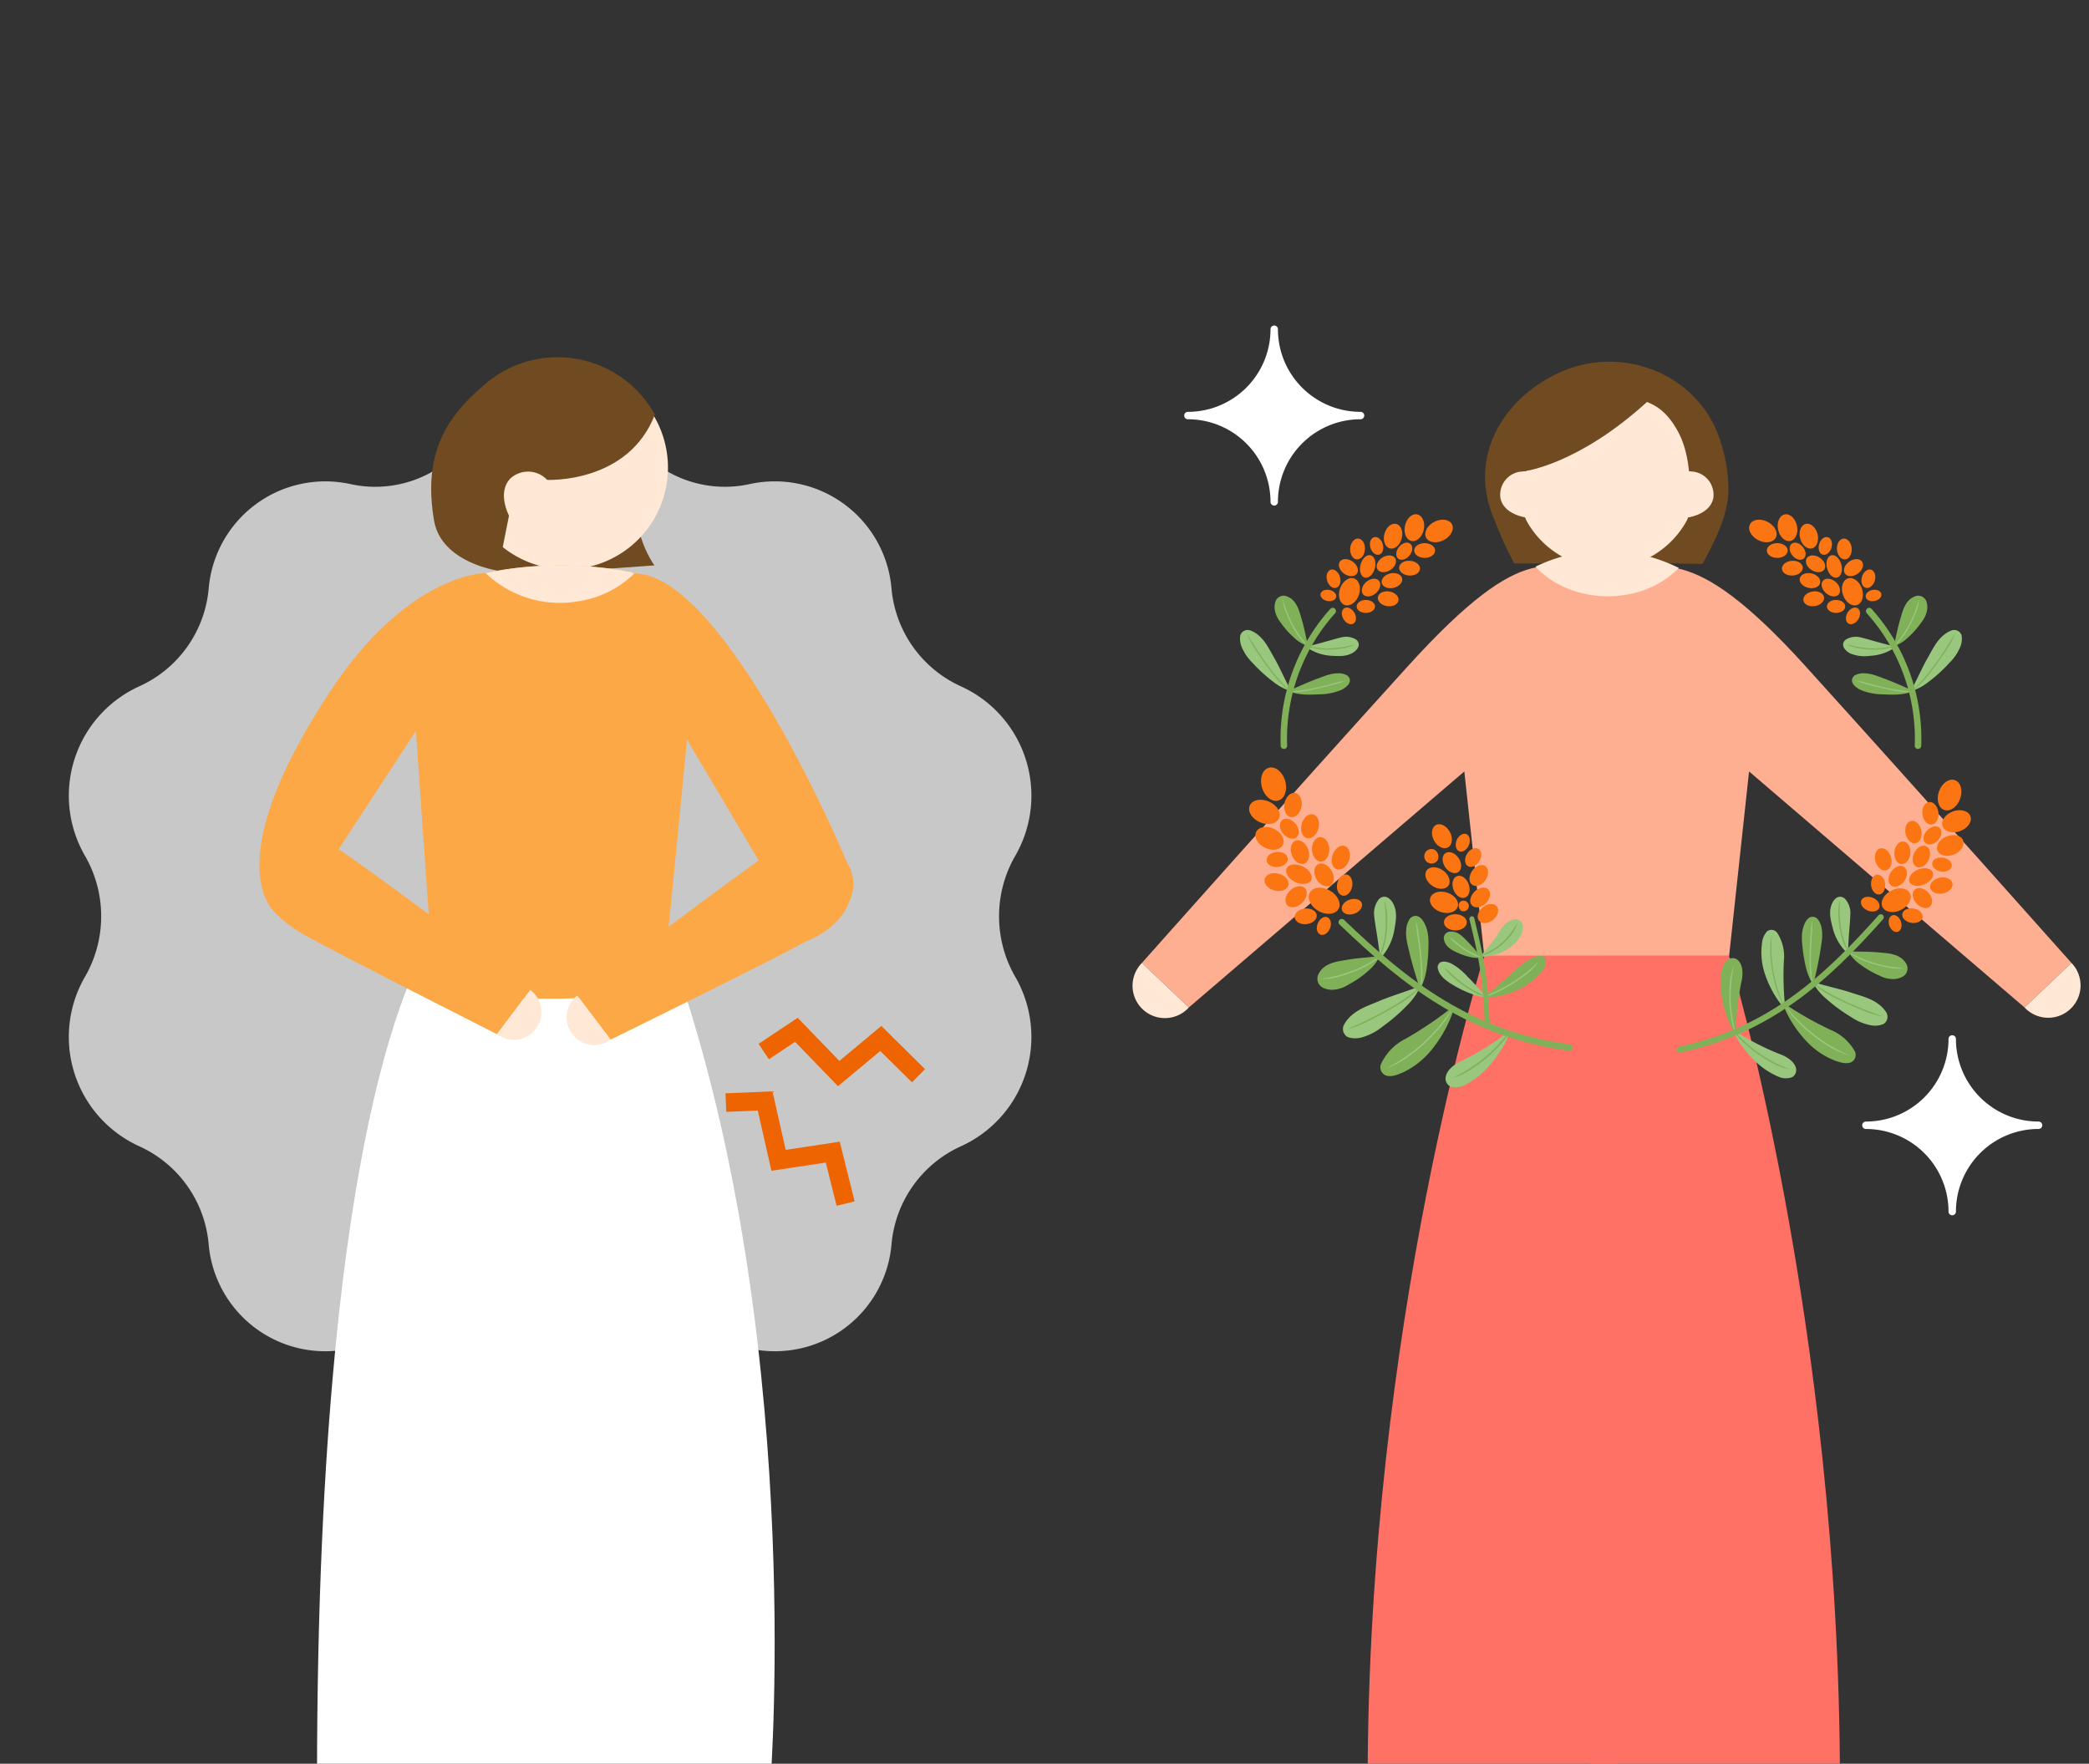 <svg xmlns="http://www.w3.org/2000/svg" xmlns:xlink="http://www.w3.org/1999/xlink" width="533" height="450" viewBox="0 0 533 450">
  <rect x="0" y="0" width="533" height="450" fill="#333333" stroke="none"/>
  <defs>
    <clipPath id="clip-path">
      <rect id="長方形_44868" data-name="長方形 44868" width="533" height="450" transform="translate(91 2997)" fill="#fff" stroke="#707070" stroke-width="1"/>
    </clipPath>
  </defs>
  <g id="explain02" transform="translate(-91 -2997)" clip-path="url(#clip-path)">
    <g id="グループ_228922" data-name="グループ 228922">
      <g id="グループ_67160" data-name="グループ 67160" transform="translate(500.924 3266.502)">
        <g id="グループ_67160-2" data-name="グループ 67160" transform="translate(-120.923 -185.503)">
          <rect id="長方形_19403" data-name="長方形 19403" width="44.74" height="18.447" transform="translate(98.248 41.317)" fill="#704a20"/>
          <path id="パス_162432" data-name="パス 162432" d="M89.707,160.828" transform="translate(0 -0.947)" fill="#eda994"/>
          <g id="グループ_65411" data-name="グループ 65411" transform="translate(0 -0.947)">
            <g id="グループ_65410" data-name="グループ 65410">
              <path id="パス_162433" data-name="パス 162433" d="M171.761,87.014c-30.206-33.371-37.212-24.6-50.816-24.381-14.488.029-19.723-9.932-50.817,24.381C39.9,120.368,2.356,162.628,2.356,162.628l11.976,11.358,70.287-60.212,5.087,47.05h62.472l5.086-47.05,70.288,60.216,11.975-11.359s-37.563-42.242-67.772-75.613" fill="#ffaf91"/>
              <path id="パス_162434" data-name="パス 162434" d="M58.13,22.972h0A22.025,22.025,0,0,1,36.11.947,22.023,22.023,0,0,1,14.091,22.972h0A22.02,22.02,0,0,1,36.11,44.991h0A22.025,22.025,0,0,1,58.138,22.969h0" fill="#fff" stroke="#fff" stroke-linecap="round" stroke-linejoin="round" stroke-width="1.893"/>
              <path id="パス_162435" data-name="パス 162435" d="M231.123,204.047h0A22.026,22.026,0,0,1,209.1,182.023a22.022,22.022,0,0,1-22.02,22.025h0a22.022,22.022,0,0,1,22.023,22.02h0a22.024,22.024,0,0,1,22.025-22.025" fill="#fff" stroke="#fff" stroke-linecap="round" stroke-linejoin="round" stroke-width="1.893"/>
              <path id="パス_162436" data-name="パス 162436" d="M143.977,35.1A23.322,23.322,0,1,1,117.435,15.51,23.322,23.322,0,0,1,143.977,35.1h0" fill="#ffe8d5"/>
              <path id="パス_162437" data-name="パス 162437" d="M120.823,14.957c-10.707,0-25.656,6.815-20.739,22.189,0,0,13.61-1.645,31.248-17.74" fill="#704a20"/>
              <path id="パス_162438" data-name="パス 162438" d="M113.66,58.027a40.44,40.44,0,0,0-10.885,3.5C108.181,67.38,117.1,70.157,125.8,68.7a24.3,24.3,0,0,0,13.563-6.838,42.016,42.016,0,0,0-25.7-3.832" fill="#ffe8d5"/>
              <path id="パス_162439" data-name="パス 162439" d="M102.765,25.946S109.114,19.9,120.5,18.59s15.669,3.159,18.528,8.284c2.84,5.089,3.7,12.494,2.689,21.365-.591,5.287,1.188,8.363-2.191,12.472l5.877.117c3.187-5.99,6.735-12.695,6.6-19.478a41.374,41.374,0,0,0-3.094-14.68c-6.542-15-24.533-21.433-39.523-14.89C95.12,18.017,84.953,33.177,92.437,49.9a87.13,87.13,0,0,0,4.93,10.808l7.142-.217-4.457-11.625.607-16.031Z" fill="#704a20"/>
              <path id="パス_162440" data-name="パス 162440" d="M100.652,49.026s-5.83-.594-6.81-4.91a5.94,5.94,0,0,1,4.912-6.809l6.614-.653.4,12.929" fill="#ffe8d5"/>
              <path id="パス_162441" data-name="パス 162441" d="M136.2,49.583l.4-12.929,6.614.654a5.942,5.942,0,0,1,4.913,6.808c-.981,4.317-6.81,4.911-6.81,4.911" fill="#ffe8d5"/>
              <path id="パス_162442" data-name="パス 162442" d="M123.768,371.952H59.947c0-117.566,29.764-211.124,29.764-211.124h30.7" fill="#ff7165"/>
              <path id="パス_162443" data-name="パス 162443" d="M116.631,371.952h63.818c0-117.566-28.294-211.127-28.294-211.127H119.99" fill="#ff7165"/>
              <path id="パス_162444" data-name="パス 162444" d="M62.937,160.892a.045.045,0,0,1,.028,0,.053.053,0,0,1,.031.068h0a11.1,11.1,0,0,1-2.778,3.6,25.878,25.878,0,0,1-5.288,3.672,8.1,8.1,0,0,1-3.957,1.249,5.378,5.378,0,0,1-2.513-.568,2.6,2.6,0,0,1-1.008-3.528c1.457-2.759,4.521-3.092,7.252-3.551,2.769-.479,5.361-.6,8.235-.935" fill="#80b057"/>
              <path id="パス_162445" data-name="パス 162445" d="M73.351,168.5a.045.045,0,0,1,.039,0,.048.048,0,0,1,.032.061h0a15.52,15.52,0,0,1-3.35,4.837,44.939,44.939,0,0,1-6.431,5.545,14.449,14.449,0,0,1-4.9,2.6,6.17,6.17,0,0,1-3.831.026,2.345,2.345,0,0,1-.994-3.163h0a8.307,8.307,0,0,1,1.87-2.343c2.051-1.857,4.7-2.68,7.194-3.746,3.333-1.4,7.021-2.43,10.376-3.81" fill="#99c77d"/>
              <path id="パス_162446" data-name="パス 162446" d="M81.935,173.623a.05.05,0,0,1,.081.046,14.006,14.006,0,0,1-.932,3.083,32.565,32.565,0,0,1-4.822,8.055,21.325,21.325,0,0,1-7.46,5.842c-1.186.473-2.745,1.155-4.165.717a2.26,2.26,0,0,1-1.291-2.924,13.588,13.588,0,0,1,6.29-6.466,96.139,96.139,0,0,0,12.3-8.356" fill="#80b057"/>
              <path id="パス_162447" data-name="パス 162447" d="M96.076,180.038a.042.042,0,0,1,.031-.007.041.041,0,0,1,.035.046h0a14.189,14.189,0,0,1-2.22,4.842,26.935,26.935,0,0,1-3.135,4.164,20.7,20.7,0,0,1-6.139,4.757,4.981,4.981,0,0,1-3.629.3,2.264,2.264,0,0,1-1.12-2.59c.356-1.6,2.049-2.947,3.586-3.733a67.695,67.695,0,0,0,12.589-7.781" fill="#99c77d"/>
              <path id="パス_162448" data-name="パス 162448" d="M63.2,161.454a.034.034,0,0,1-.023.01.043.043,0,0,1-.048-.037c-.16-1.391-.323-2.631-.486-3.85-.284-2.082-.829-5.057-1.042-7.11a5.752,5.752,0,0,1,1.268-4.164c1.755-1.515,3.36.305,3.914,1.909.727,1.923.322,3.985-.016,5.943a14.153,14.153,0,0,1-3.564,7.3" fill="#99c77d"/>
              <path id="パス_162449" data-name="パス 162449" d="M73.265,169.33a.041.041,0,0,1-.057.008.039.039,0,0,1-.015-.023,22.935,22.935,0,0,0-.6-2.235c-.627-2.072-1.331-4.382-1.834-6.466-.483-2.169-1.206-4.31-.953-6.557a5.063,5.063,0,0,1,1.092-2.929c1.934-1.5,3.357.663,3.944,2.272.831,2.17.629,4.505.567,6.782-.236,3.075-.493,6.436-2.144,9.152" fill="#80b057"/>
              <path id="パス_162450" data-name="パス 162450" d="M48.086,166.647A34.254,34.254,0,0,0,59.634,163c.874-.449,1.771-1.052,2.645-1.506q.429-.271.872-.533c-.248.233-.5.465-.757.692a23.678,23.678,0,0,1-6.321,3.365,34.151,34.151,0,0,1-3.911,1.241,10.453,10.453,0,0,1-4.078.393" fill="#99c77d"/>
              <path id="パス_162451" data-name="パス 162451" d="M54.742,179.57c6.4-2.949,12.918-5.991,18.325-10.586l.508-.465c-2.255,2.944-5.679,4.674-8.815,6.524-3.234,1.7-6.453,3.616-10.018,4.527" fill="#80b057"/>
              <path id="パス_162452" data-name="パス 162452" d="M64.688,189.524a44.261,44.261,0,0,0,9.572-6.655,47.283,47.283,0,0,0,6.677-7.72q.413-.6.842-1.2-.333.657-.678,1.309c-2.9,5.2-10.7,12.479-16.414,14.272" fill="#99c77d"/>
              <path id="パス_162453" data-name="パス 162453" d="M81.569,191.986a40.876,40.876,0,0,0,8.068-5.061,38.121,38.121,0,0,0,5.042-5.065c.557-.568,1.063-1.189,1.617-1.773-.432.673-.864,1.353-1.325,2.011a38.672,38.672,0,0,1-5.093,5.111c-2.5,1.976-5.18,3.953-8.305,4.775" fill="#80b057"/>
              <path id="パス_162454" data-name="パス 162454" d="M64.22,146.61c1.275,3.292.878,10.42-.765,13.554q-.225.405-.461.8c.189-.585.378-1.158.514-1.755,1.4-4.05,1.168-8.4.712-12.6" fill="#80b057"/>
              <path id="パス_162455" data-name="パス 162455" d="M72.206,151.534c.19.725.362,1.456.537,2.186l.329,2.219c.208,1.482.4,2.966.546,4.457.211,2.961.719,6.062-.2,8.949l.054-.56a49.482,49.482,0,0,0-.219-8.353c-.248-2.979-.894-5.911-1.041-8.9" fill="#99c77d"/>
              <path id="パス_162456" data-name="パス 162456" d="M111.406,184.208c-24.976-3.281-41.553-16.1-58.051-31.976" fill="none" stroke="#80b057" stroke-linecap="round" stroke-miterlimit="10" stroke-width="1.655"/>
              <path id="パス_162457" data-name="パス 162457" d="M32.992,117.893c-.683-2.305.085-4.568,1.717-5.05s3.509.993,4.19,3.3-.085,4.568-1.717,5.05-3.509-.993-4.19-3.3" fill="#fc7513"/>
              <path id="パス_162458" data-name="パス 162458" d="M32.47,126.743c-2.065-.889-3.228-2.794-2.6-4.259s2.813-1.925,4.876-1.036,3.228,2.794,2.6,4.259-2.812,1.925-4.876,1.036" fill="#fc7513"/>
              <path id="パス_162459" data-name="パス 162459" d="M38.725,121.94c.316-1.7,1.547-2.9,2.745-2.672s1.922,1.78,1.61,3.479-1.546,2.9-2.745,2.673-1.922-1.78-1.61-3.481" fill="#fc7513"/>
              <path id="パス_162460" data-name="パス 162460" d="M38.422,129.7c-1.027-1.2-1.168-2.772-.316-3.5s2.377-.338,3.408.867,1.167,2.772.314,3.5-2.377.338-3.4-.867" fill="#fc7513"/>
              <path id="パス_162461" data-name="パス 162461" d="M33.766,133.259c-1.894-.9-2.9-2.715-2.265-4.051s2.686-1.687,4.574-.787,2.9,2.714,2.264,4.051-2.684,1.69-4.573.788" fill="#fc7513"/>
              <path id="パス_162462" data-name="パス 162462" d="M45.739,133.729c-.061-1.727.879-3.163,2.1-3.205s2.263,1.319,2.324,3.047-.877,3.162-2.1,3.205-2.262-1.32-2.325-3.047" fill="#fc7513"/>
              <path id="パス_162463" data-name="パス 162463" d="M43.116,127.2c.442-1.67,1.759-2.77,2.94-2.461s1.782,1.92,1.341,3.59-1.759,2.768-2.94,2.461-1.782-1.919-1.341-3.59" fill="#fc7513"/>
              <path id="パス_162464" data-name="パス 162464" d="M40.615,135.179c-.638-1.609-.237-3.273.9-3.726s2.576.483,3.218,2.088.237,3.274-.9,3.725-2.575-.481-3.218-2.087" fill="#fc7513"/>
              <path id="パス_162465" data-name="パス 162465" d="M36.15,144.147c-1.671-.442-2.771-1.758-2.461-2.94s1.919-1.781,3.589-1.34,2.771,1.758,2.461,2.94-1.918,1.783-3.589,1.34" fill="#fc7513"/>
              <path id="パス_162466" data-name="パス 162466" d="M41.462,141.99c-1.723-.822-2.692-2.381-2.165-3.486s2.349-1.332,4.07-.51,2.692,2.383,2.165,3.486-2.349,1.332-4.07.51" fill="#fc7513"/>
              <path id="パス_162467" data-name="パス 162467" d="M37.061,138.147c-1.494.147-2.79-.587-2.9-1.646s1.019-2.038,2.516-2.184,2.792.589,2.9,1.646-1.021,2.035-2.516,2.184" fill="#fc7513"/>
              <path id="パス_162468" data-name="パス 162468" d="M47.35,149.35c-2.014-1.17-2.977-3.274-2.148-4.7s3.131-1.633,5.145-.463,2.977,3.273,2.149,4.7-3.132,1.633-5.146.463" fill="#fc7513"/>
              <path id="パス_162469" data-name="パス 162469" d="M50.342,153.814c-.49,1.224-1.587,1.935-2.451,1.589s-1.172-1.618-.683-2.84,1.587-1.935,2.452-1.588,1.171,1.617.682,2.839" fill="#fc7513"/>
              <path id="パス_162470" data-name="パス 162470" d="M44.34,152.732c-1.554.154-2.9-.614-3.013-1.713s1.063-2.117,2.618-2.271,2.9.611,3.012,1.711-1.062,2.117-2.617,2.272" fill="#fc7513"/>
              <path id="パス_162471" data-name="パス 162471" d="M43.235,147.335c-1.242,1.2-2.935,1.463-3.786.584s-.533-2.565.709-3.766,2.934-1.462,3.786-.584.533,2.565-.709,3.766" fill="#fc7513"/>
              <path id="パス_162472" data-name="パス 162472" d="M55.173,136.5c-.572,1.629-1.976,2.619-3.128,2.211s-1.619-2.056-1.041-3.686,1.977-2.62,3.131-2.212,1.622,2.057,1.041,3.691" fill="#fc7513"/>
              <path id="パス_162473" data-name="パス 162473" d="M52.177,142.413c.276-1.492,1.356-2.542,2.412-2.347s1.687,1.564,1.411,3.055-1.358,2.544-2.415,2.347-1.687-1.564-1.41-3.057" fill="#fc7513"/>
              <path id="パス_162474" data-name="パス 162474" d="M46.923,141.317c-.883-1.485-.747-3.2.3-3.821s2.619.071,3.5,1.556.748,3.2-.3,3.821-2.62-.071-3.5-1.556" fill="#fc7513"/>
              <path id="パス_162475" data-name="パス 162475" d="M56.557,150.06c-1.393.494-2.8.1-3.151-.89s.5-2.184,1.893-2.675,2.8-.1,3.152.891-.5,2.184-1.893,2.675" fill="#fc7513"/>
              <path id="パス_162476" data-name="パス 162476" d="M88.849,161.041a.035.035,0,0,1-.022-.008.04.04,0,0,1-.01-.056h0c1.24-1.927,2.806-3.313,4.024-5.176.894-1.369,1.576-2.793,2.95-3.668,2.794-1.777,4.771.419,3.306,3.328a9.45,9.45,0,0,1-3.671,3.8,12.7,12.7,0,0,1-6.581,1.783" fill="#99c77d"/>
              <path id="パス_162477" data-name="パス 162477" d="M98.138,152.52c-.947,3.407-5.2,7.131-8.545,8.106q-.392.106-.783.2c.473-.272.958-.485,1.409-.769a15.922,15.922,0,0,0,6.134-4.9c.621-.867,1.211-1.735,1.786-2.64" fill="#80b057"/>
              <path id="パス_162478" data-name="パス 162478" d="M89.525,171.425c3.244-2.556,5.073-4.2,8.235-7.12,1.437-1.325,4.4-3.7,6.555-3.432,1.842.224,1.211,2.819-.2,4.331a19.3,19.3,0,0,1-14.593,6.221" fill="#80b057"/>
              <path id="パス_162479" data-name="パス 162479" d="M103.6,162.207a12.511,12.511,0,0,1-2.9,3.116,38.093,38.093,0,0,1-9.133,5.445q-1.018.327-2.042.622c.629-.336,1.271-.633,1.893-.964a38.034,38.034,0,0,0,12.183-8.218" fill="#99c77d"/>
              <path id="パス_162480" data-name="パス 162480" d="M89.025,161.2a.04.04,0,0,1,.01.018.036.036,0,0,1-.028.041,7.239,7.239,0,0,1-2.934-.142,15.447,15.447,0,0,1-2.669-.863c-1.716-.747-3.6-1.566-3.993-3.621-.011-.056-.02-.114-.026-.169a1.662,1.662,0,0,1,1.5-1.809h0c2.008-.243,3.313,1.247,4.58,2.526,1.284,1.287,2.318,2.62,3.561,4.02" fill="#80b057"/>
              <path id="パス_162481" data-name="パス 162481" d="M90.333,171.249c-2.518.5-9.947-3.16-11.518-5.3a4,4,0,0,1-1.012-2.294c.27-1.887,2.292-1.443,3.5-.872a15.853,15.853,0,0,1,4.086,3.3c1.7,1.621,3.249,3.526,4.948,5.171" fill="#99c77d"/>
              <path id="パス_162482" data-name="パス 162482" d="M79.479,163.75c1.649,1.381,3.129,2.95,4.9,4.182a23.471,23.471,0,0,0,4.147,2.437c.453.3.946.506,1.419.78q-.395-.095-.79-.2a9.282,9.282,0,0,1-2.246-.964,28.163,28.163,0,0,1-5.283-3.793,10.919,10.919,0,0,1-2.153-2.436" fill="#80b057"/>
              <path id="パス_162483" data-name="パス 162483" d="M90.461,177.743c-.509-12.753-1.922-18.014-3.916-26.385" fill="none" stroke="#80b057" stroke-linecap="round" stroke-miterlimit="10" stroke-width="1.261"/>
              <path id="パス_162484" data-name="パス 162484" d="M76.923,133.7a1.851,1.851,0,1,0,.852,2.772,2.084,2.084,0,0,0-.852-2.772" fill="#fc7513"/>
              <path id="パス_162485" data-name="パス 162485" d="M80.926,129.216c-.845-1.582-2.437-2.38-3.556-1.782s-1.342,2.367-.5,3.946,2.438,2.379,3.556,1.781,1.342-2.366.5-3.945" fill="#fc7513"/>
              <path id="パス_162486" data-name="パス 162486" d="M79.132,139c-1.54-1.059-3.4-1.032-4.144.057s-.108,2.83,1.432,3.888,3.4,1.033,4.144-.056.108-2.83-1.432-3.889" fill="#fc7513"/>
              <path id="パス_162487" data-name="パス 162487" d="M85.764,132.6c.51-1.208.231-2.479-.624-2.84s-1.96.326-2.47,1.534-.232,2.478.623,2.839,1.961-.325,2.471-1.533" fill="#fc7513"/>
              <path id="パス_162488" data-name="パス 162488" d="M83.153,135.87c-.906-1.334-2.4-1.893-3.35-1.256s-.976,2.243-.07,3.577,2.4,1.9,3.348,1.258.977-2.243.07-3.578" fill="#fc7513"/>
              <path id="パス_162489" data-name="パス 162489" d="M88.423,136.7c.758-1.209.679-2.621-.176-3.158s-2.162.009-2.919,1.218-.678,2.621.176,3.156,2.162-.008,2.919-1.216" fill="#fc7513"/>
              <path id="パス_162490" data-name="パス 162490" d="M90.012,141.486c.915-1.325.89-2.935-.049-3.579s-2.442-.1-3.356,1.235-.893,2.934.048,3.579,2.444.1,3.359-1.237" fill="#fc7513"/>
              <path id="パス_162491" data-name="パス 162491" d="M90.112,147.4c1.146-1.136,1.42-2.713.618-3.524s-2.383-.548-3.529.587-1.419,2.714-.619,3.524,2.385.548,3.53-.587" fill="#fc7513"/>
              <path id="パス_162492" data-name="パス 162492" d="M91.931,151.645c1.261-1.009,1.7-2.549.988-3.442s-2.31-.8-3.571.213-1.7,2.548-.987,3.442,2.311.795,3.57-.213" fill="#fc7513"/>
              <path id="パス_162493" data-name="パス 162493" d="M82.315,154.332c1.61.008,2.925-.911,2.935-2.054s-1.3-2.073-2.912-2.082-2.925.911-2.927,2.053,1.3,2.072,2.91,2.082" fill="#fc7513"/>
              <path id="パス_162494" data-name="パス 162494" d="M83.814,149.322a1.355,1.355,0,1,0-.364-2.177,1.609,1.609,0,0,0,.364,2.177" fill="#fc7513"/>
              <path id="パス_162495" data-name="パス 162495" d="M85.713,142.483c-.568-1.507-1.894-2.4-2.966-2s-1.471,1.955-.9,3.464,1.893,2.4,2.965,2,1.471-1.955.9-3.464" fill="#fc7513"/>
              <path id="パス_162496" data-name="パス 162496" d="M80.242,144.69c-1.93-.636-3.857-.044-4.306,1.325s.748,2.986,2.677,3.621,3.858.045,4.308-1.325-.751-2.985-2.678-3.621" fill="#fc7513"/>
              <path id="パス_162497" data-name="パス 162497" d="M80.8,155.945c1.349.932,2.5,2.108,3.9,2.978a18.344,18.344,0,0,0,3.227,1.716c.348.225.725.379,1.088.594q-.308-.048-.615-.11a6.105,6.105,0,0,1-1.749-.649A21.818,21.818,0,0,1,82.5,157.76a7.048,7.048,0,0,1-1.693-1.815" fill="#99c77d"/>
              <path id="パス_162498" data-name="パス 162498" d="M182.637,159.68c2.683.1,5.091.024,7.685.267,2.556.226,5.417.312,6.967,2.757a2.41,2.41,0,0,1-.677,3.337,5,5,0,0,1-2.284.709,7.508,7.508,0,0,1-3.751-.867,24.149,24.149,0,0,1-5.157-3.013,10.287,10.287,0,0,1-2.83-3.124.05.05,0,0,1,.023-.067.053.053,0,0,1,.025,0" fill="#80b057"/>
              <path id="パス_162499" data-name="パス 162499" d="M173.559,167.472c3.2,1.033,6.688,1.715,9.871,2.771,2.385.805,4.9,1.373,6.927,2.941a7.714,7.714,0,0,1,1.9,2.033,2.176,2.176,0,0,1-.691,3,5.716,5.716,0,0,1-3.544.253,13.379,13.379,0,0,1-4.725-2.044,41.524,41.524,0,0,1-6.351-4.66,14.449,14.449,0,0,1-3.451-4.23.049.049,0,0,1,.026-.061.04.04,0,0,1,.037,0" fill="#99c77d"/>
              <path id="パス_162500" data-name="パス 162500" d="M165.992,172.829a89.014,89.014,0,0,0,11.98,6.835,12.624,12.624,0,0,1,6.288,5.525,2.1,2.1,0,0,1-.983,2.8c-1.276.509-2.77,0-3.9-.36a19.794,19.794,0,0,1-7.323-4.861,30.189,30.189,0,0,1-5.045-7.1,13.011,13.011,0,0,1-1.086-2.784.046.046,0,0,1,.008-.038.046.046,0,0,1,.063-.011" fill="#80b057"/>
              <path id="パス_162501" data-name="パス 162501" d="M153.379,179.793a62.922,62.922,0,0,0,12.21,6.282c1.479.616,3.143,1.741,3.588,3.193a2.1,2.1,0,0,1-.851,2.477,4.627,4.627,0,0,1-3.379-.01,19.2,19.2,0,0,1-6.023-3.953,25.034,25.034,0,0,1-3.2-3.627,13.171,13.171,0,0,1-2.4-4.317.042.042,0,0,1,.03-.048.038.038,0,0,1,.029.006" fill="#99c77d"/>
              <path id="パス_162502" data-name="パス 162502" d="M182.438,160.218a13.136,13.136,0,0,1-3.826-6.493c-.454-1.787-.98-3.664-.446-5.5.394-1.524,1.749-3.324,3.481-2.05a5.333,5.333,0,0,1,1.474,3.759c-.051,1.915-.336,4.707-.449,6.652-.062,1.14-.124,2.3-.17,3.6a.039.039,0,0,1-.041.038.04.04,0,0,1-.023-.008" fill="#99c77d"/>
              <path id="パス_162503" data-name="パス 162503" d="M173.7,168.231c-1.724-2.389-2.205-5.481-2.65-8.309-.224-2.1-.58-4.245.031-6.313.428-1.531,1.585-3.629,3.482-2.385a4.687,4.687,0,0,1,1.223,2.63c.4,2.061-.116,4.094-.406,6.135-.313,1.963-.795,4.151-1.225,6.112a21.043,21.043,0,0,0-.393,2.112.036.036,0,0,1-.013.023.036.036,0,0,1-.052,0h0" fill="#80b057"/>
              <path id="パス_162504" data-name="パス 162504" d="M196.795,163.923a9.679,9.679,0,0,1-3.8-.067,31.578,31.578,0,0,1-3.707-.863,21.935,21.935,0,0,1-6.091-2.65c-.255-.19-.507-.386-.758-.584q.429.21.846.429c.841.357,1.715.852,2.556,1.2a31.8,31.8,0,0,0,10.948,2.537" fill="#99c77d"/>
              <path id="パス_162505" data-name="パス 162505" d="M191.575,176.36c-3.364-.584-6.48-2.117-9.6-3.459-3.029-1.484-6.327-2.839-8.626-5.4l.5.393c5.335,3.858,11.581,6.2,17.717,8.461" fill="#80b057"/>
              <path id="パス_162506" data-name="パス 162506" d="M183.1,186.287c-5.414-1.242-13.157-7.411-16.217-12.007q-.366-.58-.721-1.162.439.525.865,1.054a44.065,44.065,0,0,0,6.737,6.654,40.983,40.983,0,0,0,9.336,5.459" fill="#99c77d"/>
              <path id="パス_162507" data-name="パス 162507" d="M166.5,174.2a.04.04,0,0,1-.034.045h0a.039.039,0,0,1-.033-.009,11.46,11.46,0,0,1-1.71-1.988,26.505,26.505,0,0,1-3.427-6.841,17.379,17.379,0,0,1-.75-7.683,5.293,5.293,0,0,1,1.325-3.172,1.842,1.842,0,0,1,2.575.392,11.076,11.076,0,0,1,1.7,7.15A78.43,78.43,0,0,0,166.5,174.2" fill="#99c77d"/>
              <path id="パス_162508" data-name="パス 162508" d="M163.118,155.392a36.051,36.051,0,0,0,.385,9.49,38.694,38.694,0,0,0,2.383,7.966q.235.547.46,1.106c-.2-.343-.4-.69-.6-1.041-2.3-4.271-3.893-12.813-2.625-17.523" fill="#80b057"/>
              <path id="パス_162509" data-name="パス 162509" d="M167.665,189.79c-2.95-.532-5.571-2.167-8.028-3.813a35.866,35.866,0,0,1-5.082-4.361c-.478-.575-.928-1.172-1.376-1.764.555.5,1.068,1.034,1.623,1.524a35.476,35.476,0,0,0,5.033,4.318,37.916,37.916,0,0,0,7.83,4.1" fill="#80b057"/>
              <path id="パス_162510" data-name="パス 162510" d="M153.96,180.639a.037.037,0,0,1-.013.028.038.038,0,0,1-.054,0h0a13.153,13.153,0,0,1-2.288-4.382,25.057,25.057,0,0,1-1.271-4.667,19.191,19.191,0,0,1,0-7.206,4.619,4.619,0,0,1,1.846-2.828,2.1,2.1,0,0,1,2.535.652c.969,1.169,1,3.178.7,4.751a62.963,62.963,0,0,0-1.457,13.656" fill="#80b057"/>
              <path id="パス_162511" data-name="パス 162511" d="M153.453,163.213a37.819,37.819,0,0,0-.878,8.792,35.532,35.532,0,0,0,.845,6.577c.1.733.268,1.454.379,2.194-.248-.7-.5-1.4-.717-2.119a35.817,35.817,0,0,1-.852-6.643c-.026-2.957.047-6.045,1.223-8.8" fill="#99c77d"/>
              <path id="パス_162512" data-name="パス 162512" d="M180.417,146.561c-.117,3.913-.016,7.956,1.573,11.6.166.541.388,1.057.6,1.586-.164-.232-.326-.467-.484-.707-1.748-2.779-2.633-9.342-1.692-12.48" fill="#80b057"/>
              <path id="パス_162513" data-name="パス 162513" d="M173.386,151.7c.082,2.773-.305,5.534-.317,8.306a45.77,45.77,0,0,0,.4,7.743l.094.514c-1.062-2.6-.817-5.508-.837-8.263.028-1.388.094-2.776.182-4.164l.142-2.077c.108-.688.214-1.376.337-2.061" fill="#99c77d"/>
              <path id="パス_162514" data-name="パス 162514" d="M190.872,150.973c-14.111,15.877-28.507,28.941-51.37,33.791" fill="none" stroke="#80b057" stroke-linecap="round" stroke-miterlimit="10" stroke-width="1.536"/>
              <path id="パス_162515" data-name="パス 162515" d="M211.109,120.772c-.757,2.1-2.579,3.359-4.064,2.822s-2.069-2.674-1.308-4.772,2.579-3.359,4.064-2.823,2.069,2.675,1.308,4.773" fill="#fc7513"/>
              <path id="パス_162516" data-name="パス 162516" d="M211.1,129c-1.961.708-3.957.157-4.459-1.23s.683-3.087,2.644-3.8,3.958-.156,4.459,1.23-.683,3.088-2.644,3.8" fill="#fc7513"/>
              <path id="パス_162517" data-name="パス 162517" d="M205.577,124.2c.2,1.593-.557,3-1.682,3.135s-2.2-1.041-2.4-2.627.556-2.994,1.681-3.133,2.2,1.036,2.4,2.626" fill="#fc7513"/>
              <path id="パス_162518" data-name="パス 162518" d="M205.423,131.4c-1.017,1.059-2.449,1.331-3.2.613s-.532-2.162.486-3.218,2.45-1.333,3.2-.614.532,2.162-.487,3.219" fill="#fc7513"/>
              <path id="パス_162519" data-name="パス 162519" d="M209.539,134.96c-1.8.73-3.676.29-4.192-.984s.524-2.9,2.323-3.627,3.678-.284,4.193.985-.522,2.9-2.323,3.625" fill="#fc7513"/>
              <path id="パス_162520" data-name="パス 162520" d="M198.424,134.727c-.154,1.6-1.194,2.8-2.323,2.692s-1.919-1.488-1.766-3.085,1.195-2.8,2.324-2.692,1.919,1.491,1.765,3.085" fill="#fc7513"/>
              <path id="パス_162521" data-name="パス 162521" d="M201.214,128.832c.316,1.572-.33,3.029-1.441,3.25s-2.271-.871-2.586-2.441.331-3.029,1.441-3.25,2.272.869,2.588,2.44" fill="#fc7513"/>
              <path id="パス_162522" data-name="パス 162522" d="M203.088,136.359c-.68,1.452-2.065,2.235-3.093,1.755s-1.306-2.049-.626-3.5,2.066-2.238,3.093-1.755,1.308,2.048.626,3.5" fill="#fc7513"/>
              <path id="パス_162523" data-name="パス 162523" d="M206.723,144.908c-1.571.317-3.029-.329-3.25-1.44s.869-2.272,2.441-2.586,3.028.329,3.249,1.441-.869,2.271-2.44,2.585" fill="#fc7513"/>
              <path id="パス_162524" data-name="パス 162524" d="M201.925,142.615c-1.641.663-3.313.352-3.743-.7s.56-2.443,2.2-3.108,3.313-.352,3.743.7-.56,2.443-2.2,3.108" fill="#fc7513"/>
              <path id="パス_162525" data-name="パス 162525" d="M206.214,139.3c-1.377-.221-2.367-1.189-2.209-2.163s1.4-1.581,2.774-1.363,2.366,1.189,2.208,2.164-1.4,1.581-2.773,1.362" fill="#fc7513"/>
              <path id="パス_162526" data-name="パス 162526" d="M196.058,149.1c-1.93.971-4.052.649-4.74-.716s.322-3.26,2.253-4.232,4.051-.651,4.738.716-.322,3.259-2.251,4.232" fill="#fc7513"/>
              <path id="パス_162527" data-name="パス 162527" d="M193.042,153.071c-.385-1.16-.031-2.32.79-2.593s1.8.448,2.182,1.609.03,2.32-.791,2.593-1.8-.446-2.181-1.61" fill="#fc7513"/>
              <path id="パス_162528" data-name="パス 162528" d="M198.66,152.4c-1.431-.231-2.461-1.238-2.3-2.25s1.454-1.648,2.885-1.42,2.461,1.239,2.3,2.25-1.454,1.648-2.885,1.42" fill="#fc7513"/>
              <path id="パス_162529" data-name="パス 162529" d="M199.984,147.466c-1.083-1.18-1.283-2.762-.446-3.528s2.392-.429,3.474.753,1.284,2.762.447,3.527-2.392.43-3.475-.752" fill="#fc7513"/>
              <path id="パス_162530" data-name="パス 162530" d="M189.531,136.768c-.442-1.541.082-3.043,1.173-3.356s2.333.682,2.774,2.222-.082,3.043-1.172,3.357-2.334-.683-2.774-2.223" fill="#fc7513"/>
              <path id="パス_162531" data-name="パス 162531" d="M191.981,142.41c.175,1.4-.486,2.626-1.476,2.75s-1.931-.909-2.1-2.306.487-2.629,1.476-2.751,1.931.91,2.1,2.308" fill="#fc7513"/>
              <path id="パス_162532" data-name="パス 162532" d="M196.9,141.688c-.9,1.325-2.392,1.885-3.331,1.247s-.968-2.23-.067-3.556,2.393-1.885,3.331-1.247.968,2.23.067,3.556" fill="#fc7513"/>
              <path id="パス_162533" data-name="パス 162533" d="M187.5,149.25c-1.262-.534-1.979-1.689-1.6-2.582s1.7-1.184,2.969-.651,1.978,1.692,1.6,2.584-1.7,1.183-2.966.648" fill="#fc7513"/>
              <path id="パス_162534" data-name="パス 162534" d="M44.735,81.729a.049.049,0,0,1,0,.024.045.045,0,0,1-.055.032h0a9.428,9.428,0,0,1-3.322-1.977,22.013,22.013,0,0,1-3.649-4.091A6.9,6.9,0,0,1,36.246,72.5a4.594,4.594,0,0,1,.223-2.184A2.21,2.21,0,0,1,39.348,69.1c2.482.947,3.079,3.5,3.749,5.766.691,2.291,1.062,4.47,1.638,6.867" fill="#80b057"/>
              <path id="パス_162535" data-name="パス 162535" d="M40.421,93.22a.044.044,0,0,1,.006.032.042.042,0,0,1-.049.034,13.218,13.218,0,0,1-4.433-2.334,38.154,38.154,0,0,1-5.35-4.866,12.329,12.329,0,0,1-2.7-3.881,5.26,5.26,0,0,1-.416-3.236,2,2,0,0,1,2.569-1.164,7.133,7.133,0,0,1,2.177,1.337c1.78,1.543,2.749,3.7,3.908,5.695,1.528,2.674,2.776,5.685,4.288,8.379" fill="#99c77d"/>
              <path id="パス_162536" data-name="パス 162536" d="M44.286,82.008a.045.045,0,0,1-.012-.02.035.035,0,0,1,.027-.043h0c1.16-.279,2.192-.545,3.205-.809,1.729-.455,4.189-1.221,5.9-1.614a4.9,4.9,0,0,1,3.651.643c1.461,1.325.088,2.873-1.211,3.5-1.55.814-3.334.683-5.026.6a12.042,12.042,0,0,1-6.538-2.258" fill="#99c77d"/>
              <path id="パス_162537" data-name="パス 162537" d="M39.712,93.233a.034.034,0,0,1-.014-.047.029.029,0,0,1,.019-.015,19.288,19.288,0,0,0,1.828-.739c1.687-.742,3.568-1.575,5.276-2.215,1.782-.628,3.52-1.463,5.447-1.48a4.308,4.308,0,0,1,2.587.622c1.466,1.48-.213,2.9-1.514,3.566A14.784,14.784,0,0,1,47.662,94.1c-2.624.116-5.49.246-7.957-.87" fill="#80b057"/>
              <path id="パス_162538" data-name="パス 162538" d="M38.34,69.768a29.147,29.147,0,0,0,4.275,9.388c.473.693,1.07,1.389,1.545,2.083q.273.334.54.683c-.222-.189-.445-.379-.663-.568a20.146,20.146,0,0,1-3.5-5,29.172,29.172,0,0,1-1.452-3.178,8.9,8.9,0,0,1-.75-3.408" fill="#99c77d"/>
              <path id="パス_162539" data-name="パス 162539" d="M29.146,78.628c3.151,5.111,6.4,10.3,10.835,14.4l.446.378c-2.72-1.6-4.536-4.321-6.423-6.78-1.774-2.555-3.72-5.083-4.858-8" fill="#80b057"/>
              <path id="パス_162540" data-name="パス 162540" d="M56.939,81.345c-2.651,1.419-8.718,1.815-11.536.747-.245-.094-.485-.2-.724-.306.514.094,1.019.2,1.535.252,3.57.768,7.224.123,10.725-.693" fill="#80b057"/>
              <path id="パス_162541" data-name="パス 162541" d="M54.646,90.506c-.593.236-1.193.455-1.793.678l-1.841.506c-1.231.33-2.466.644-3.712.922-2.481.484-5.052,1.231-7.585.749l.478-.012a42.039,42.039,0,0,0,7.039-1.042c2.492-.515,4.9-1.364,7.415-1.8" fill="#99c77d"/>
              <path id="パス_162542" data-name="パス 162542" d="M38.583,107.211A48.755,48.755,0,0,1,51.032,72.862" fill="none" stroke="#80b057" stroke-linecap="round" stroke-miterlimit="10" stroke-width="1.655"/>
              <path id="パス_162543" data-name="パス 162543" d="M76.965,50.087c1.822-.937,3.836-.651,4.5.638s-.277,3.093-2.1,4.028-3.835.652-4.5-.638.277-3.094,2.1-4.028" fill="#fc7513"/>
              <path id="パス_162544" data-name="パス 162544" d="M69.477,51.047c.417-1.869,1.826-3.143,3.15-2.847s2.055,2.049,1.637,3.917-1.827,3.143-3.149,2.848-2.056-2.05-1.638-3.918" fill="#fc7513"/>
              <path id="パス_162545" data-name="パス 162545" d="M74.486,55.523c1.471,0,2.666.837,2.67,1.878S75.97,59.294,74.5,59.294s-2.668-.835-2.671-1.877,1.186-1.893,2.659-1.893" fill="#fc7513"/>
              <path id="パス_162546" data-name="パス 162546" d="M67.948,56.5c.846-1.05,2.133-1.42,2.876-.816s.663,1.935-.189,2.985-2.134,1.415-2.876.816-.663-1.935.189-2.985" fill="#fc7513"/>
              <path id="パス_162547" data-name="パス 162547" d="M64.228,53.162c.454-1.723,1.813-2.857,3.029-2.535s1.838,1.98,1.384,3.7-1.813,2.859-3.029,2.536-1.839-1.979-1.384-3.7" fill="#fc7513"/>
              <path id="パス_162548" data-name="パス 162548" d="M65.729,63.254c1.435-.324,2.785.234,3.015,1.25s-.747,2.1-2.182,2.427-2.785-.234-3.015-1.25.746-2.1,2.182-2.427" fill="#fc7513"/>
              <path id="パス_162549" data-name="パス 162549" d="M70.774,60.029c1.468.106,2.6,1.033,2.523,2.072s-1.325,1.793-2.792,1.688-2.595-1.034-2.524-2.071,1.325-1.8,2.792-1.689" fill="#fc7513"/>
              <path id="パス_162550" data-name="パス 162550" d="M63.706,59.2c1.242-.787,2.7-.715,3.259.164s0,2.232-1.24,3.02-2.7.715-3.258-.164,0-2.231,1.239-3.02" fill="#fc7513"/>
              <path id="パス_162551" data-name="パス 162551" d="M55.494,56.879c.106-1.468,1.034-2.6,2.072-2.522s1.794,1.325,1.689,2.792-1.034,2.6-2.072,2.523-1.8-1.325-1.689-2.793" fill="#fc7513"/>
              <path id="パス_162552" data-name="パス 162552" d="M58.14,60.987c.415-1.571,1.568-2.628,2.574-2.366s1.487,1.756,1.071,3.327-1.568,2.629-2.575,2.366-1.487-1.76-1.07-3.327" fill="#fc7513"/>
              <path id="パス_162553" data-name="パス 162553" d="M60.66,56.694c-.36-1.231.051-2.428.918-2.684s1.867.531,2.226,1.76-.052,2.428-.919,2.684-1.865-.532-2.225-1.76" fill="#fc7513"/>
              <path id="パス_162554" data-name="パス 162554" d="M52.913,67.077c.663-1.87,2.272-3.009,3.591-2.54s1.862,2.362,1.2,4.232-2.271,3.009-3.591,2.541-1.862-2.366-1.2-4.233" fill="#fc7513"/>
              <path id="パス_162555" data-name="パス 162555" d="M49.649,70.284c-1.1-.216-1.871-1.023-1.717-1.8S49.1,67.25,50.2,67.466s1.869,1.023,1.717,1.8-1.173,1.232-2.272,1.019" fill="#fc7513"/>
              <path id="パス_162556" data-name="パス 162556" d="M49.608,65.092c-.379-1.277.053-2.527.956-2.793s1.94.555,2.316,1.831-.054,2.526-.957,2.792-1.939-.554-2.315-1.83" fill="#fc7513"/>
              <path id="パス_162557" data-name="パス 162557" d="M53.949,63.313c-1.2-.852-1.689-2.227-1.088-3.077s2.064-.852,3.264,0,1.688,2.226,1.086,3.077-2.061.852-3.262,0" fill="#fc7513"/>
              <path id="パス_162558" data-name="パス 162558" d="M64.9,71.589c-1.454-.223-2.5-1.24-2.346-2.272s1.466-1.681,2.92-1.457,2.5,1.239,2.346,2.272-1.465,1.684-2.92,1.457" fill="#fc7513"/>
              <path id="パス_162559" data-name="パス 162559" d="M59.479,70.015c1.292,0,2.342.734,2.346,1.648s-1.041,1.659-2.333,1.663-2.343-.732-2.344-1.648,1.041-1.659,2.333-1.663" fill="#fc7513"/>
              <path id="パス_162560" data-name="パス 162560" d="M59.566,65.447c1.1-.973,2.556-1.131,3.246-.352s.355,2.2-.748,3.178-2.555,1.136-3.245.352-.355-2.2.747-3.178" fill="#fc7513"/>
              <path id="パス_162561" data-name="パス 162561" d="M53.774,74.892c-.633-1.088-.522-2.33.246-2.777s1.906.07,2.538,1.156.522,2.331-.248,2.778-1.9-.07-2.537-1.156" fill="#fc7513"/>
              <path id="パス_162562" data-name="パス 162562" d="M194.216,81.733c.577-2.4.947-4.576,1.639-6.867.669-2.261,1.265-4.816,3.748-5.765a2.21,2.21,0,0,1,2.879,1.214h0a4.6,4.6,0,0,1,.223,2.184,6.894,6.894,0,0,1-1.463,3.218,21.981,21.981,0,0,1-3.649,4.091,9.456,9.456,0,0,1-3.324,1.979.047.047,0,0,1-.056-.033.1.1,0,0,1,0-.024" fill="#80b057"/>
              <path id="パス_162563" data-name="パス 162563" d="M198.529,93.222c1.514-2.694,2.759-5.705,4.288-8.379,1.158-2,2.126-4.152,3.907-5.695a7.063,7.063,0,0,1,2.177-1.341,2,2,0,0,1,2.572,1.166,5.261,5.261,0,0,1-.416,3.236,12.312,12.312,0,0,1-2.7,3.881,38.264,38.264,0,0,1-5.349,4.866,13.249,13.249,0,0,1-4.434,2.334.042.042,0,0,1-.049-.034.044.044,0,0,1,.006-.032" fill="#99c77d"/>
              <path id="パス_162564" data-name="パス 162564" d="M194.664,82.008a12.049,12.049,0,0,1-6.538,2.262,9.569,9.569,0,0,1-5.025-.6c-1.3-.632-2.673-2.177-1.212-3.5a4.9,4.9,0,0,1,3.651-.642c1.714.394,4.175,1.158,5.9,1.609,1.014.264,2.046.53,3.2.809a.036.036,0,0,1,.027.043.027.027,0,0,1-.012.02" fill="#99c77d"/>
              <path id="パス_162565" data-name="パス 162565" d="M199.238,93.232c-2.461,1.116-5.334.986-7.958.871a14.811,14.811,0,0,1-5.679-1.178c-1.3-.662-2.977-2.087-1.515-3.567a4.309,4.309,0,0,1,2.6-.621c1.926.017,3.662.852,5.445,1.48,1.7.639,3.589,1.471,5.276,2.215a18.764,18.764,0,0,0,1.828.738.034.034,0,0,1,.006.062h0" fill="#80b057"/>
              <path id="パス_162566" data-name="パス 162566" d="M200.611,69.767a8.874,8.874,0,0,1-.752,3.407,28.81,28.81,0,0,1-1.452,3.179,20.137,20.137,0,0,1-3.495,5c-.219.195-.44.386-.663.568.178-.232.357-.46.54-.683.473-.692,1.076-1.388,1.546-2.083a29.15,29.15,0,0,0,4.274-9.387" fill="#99c77d"/>
              <path id="パス_162567" data-name="パス 162567" d="M209.8,78.628c-1.136,2.92-3.082,5.445-4.858,8-1.885,2.461-3.7,5.177-6.423,6.78l.447-.379c4.44-4.1,7.683-9.291,10.834-14.4" fill="#80b057"/>
              <path id="パス_162568" data-name="パス 162568" d="M182.01,81.345c3.5.816,7.155,1.461,10.724.693.517-.051,1.022-.156,1.535-.252q-.357.159-.724.306c-2.818,1.068-8.884.67-11.535-.747" fill="#80b057"/>
              <path id="パス_162569" data-name="パス 162569" d="M184.3,90.506c2.51.431,4.922,1.281,7.415,1.8a41.92,41.92,0,0,0,7.039,1.041l.479.012c-2.535.483-5.1-.265-7.587-.749-1.244-.278-2.479-.592-3.71-.922l-1.842-.506c-.6-.221-1.2-.442-1.793-.678" fill="#99c77d"/>
              <path id="パス_162570" data-name="パス 162570" d="M187.918,72.862a48.756,48.756,0,0,1,12.45,34.349" fill="none" stroke="#80b057" stroke-linecap="round" stroke-miterlimit="10" stroke-width="1.655"/>
              <path id="パス_162571" data-name="パス 162571" d="M161.986,50.087c1.822.934,2.759,2.738,2.1,4.028s-2.674,1.573-4.5.638-2.759-2.739-2.1-4.028,2.675-1.575,4.5-.638" fill="#fc7513"/>
              <path id="パス_162572" data-name="パス 162572" d="M169.474,51.047c.417,1.868-.316,3.621-1.639,3.918s-2.731-.98-3.149-2.848.315-3.623,1.638-3.917,2.732.978,3.15,2.847" fill="#fc7513"/>
              <path id="パス_162573" data-name="パス 162573" d="M164.464,55.523c1.472.006,2.663.852,2.658,1.893s-1.2,1.882-2.671,1.877-2.661-.852-2.657-1.893,1.2-1.881,2.671-1.876" fill="#fc7513"/>
              <path id="パス_162574" data-name="パス 162574" d="M171,56.5c.846,1.049.93,2.386.19,2.985s-2.031.233-2.877-.816-.929-2.386-.189-2.985,2.03-.234,2.876.816" fill="#fc7513"/>
              <path id="パス_162575" data-name="パス 162575" d="M174.724,53.162c.455,1.724-.163,3.381-1.384,3.7s-2.577-.814-3.029-2.536.164-3.381,1.383-3.7,2.579.811,3.029,2.535" fill="#fc7513"/>
              <path id="パス_162576" data-name="パス 162576" d="M173.221,63.254c1.435.325,2.411,1.412,2.182,2.427s-1.58,1.575-3.014,1.25-2.412-1.413-2.182-2.427,1.579-1.575,3.014-1.25" fill="#fc7513"/>
              <path id="パス_162577" data-name="パス 162577" d="M168.177,60.029c1.468-.106,2.72.652,2.792,1.688s-1.055,1.965-2.523,2.071-2.718-.651-2.793-1.688,1.055-1.966,2.523-2.072" fill="#fc7513"/>
              <path id="パス_162578" data-name="パス 162578" d="M175.245,59.2c1.242.789,1.8,2.141,1.239,3.02s-2.017.952-3.259.164-1.8-2.14-1.24-3.02,2.018-.952,3.26-.164" fill="#fc7513"/>
              <path id="パス_162579" data-name="パス 162579" d="M183.454,56.879c.107,1.468-.651,2.718-1.689,2.793s-1.965-1.055-2.072-2.523.653-2.717,1.689-2.792,1.966,1.054,2.072,2.522" fill="#fc7513"/>
              <path id="パス_162580" data-name="パス 162580" d="M180.81,60.987c.416,1.572-.064,3.061-1.07,3.327s-2.159-.792-2.575-2.366.064-3.061,1.071-3.327,2.159.792,2.574,2.366" fill="#fc7513"/>
              <path id="パス_162581" data-name="パス 162581" d="M178.29,56.694c-.361,1.23-1.358,2.015-2.226,1.76s-1.278-1.455-.919-2.684,1.358-2.015,2.227-1.76,1.277,1.456.918,2.684" fill="#fc7513"/>
              <path id="パス_162582" data-name="パス 162582" d="M186.036,67.077c.663,1.871.122,3.766-1.2,4.233s-2.934-.671-3.591-2.541-.123-3.765,1.2-4.232,2.934.67,3.592,2.54" fill="#fc7513"/>
              <path id="パス_162583" data-name="パス 162583" d="M189.3,70.284c-1.1.216-2.117-.241-2.272-1.019s.616-1.585,1.717-1.8,2.117.242,2.272,1.02-.615,1.584-1.717,1.8" fill="#fc7513"/>
              <path id="パス_162584" data-name="パス 162584" d="M189.342,65.092c-.378,1.276-1.411,2.095-2.316,1.83s-1.331-1.514-.956-2.792,1.413-2.1,2.316-1.831,1.331,1.515.956,2.793" fill="#fc7513"/>
              <path id="パス_162585" data-name="パス 162585" d="M185,63.313c-1.2.852-2.664.852-3.264,0s-.114-2.228,1.088-3.078,2.662-.852,3.263,0,.115,2.227-1.087,3.078" fill="#fc7513"/>
              <path id="パス_162586" data-name="パス 162586" d="M174.047,71.589c-1.454.224-2.762-.429-2.92-1.457s.892-2.047,2.347-2.272,2.761.429,2.919,1.457-.892,2.046-2.346,2.272" fill="#fc7513"/>
              <path id="パス_162587" data-name="パス 162587" d="M179.468,70.015c1.292,0,2.335.747,2.333,1.663s-1.051,1.653-2.343,1.648-2.337-.748-2.333-1.663,1.053-1.652,2.345-1.648" fill="#fc7513"/>
              <path id="パス_162588" data-name="パス 162588" d="M179.383,65.447c1.1.975,1.438,2.4.748,3.178s-2.141.623-3.245-.352-1.438-2.4-.748-3.177,2.142-.623,3.245.351" fill="#fc7513"/>
              <path id="パス_162589" data-name="パス 162589" d="M185.177,74.892c-.633,1.087-1.769,1.609-2.538,1.158s-.88-1.693-.248-2.779,1.77-1.6,2.539-1.157.878,1.69.246,2.777" fill="#fc7513"/>
              <path id="パス_162590" data-name="パス 162590" d="M14.334,173.99a8.254,8.254,0,1,1-12.16-11.164c.06-.066.122-.131.184-.2" fill="#ffe8d5"/>
              <path id="パス_162591" data-name="パス 162591" d="M227.552,173.99a8.254,8.254,0,1,0,12.081-11.251h0l-.106-.11" fill="#ffe8d5"/>
            </g>
          </g>
        </g>
      </g>
      <g id="グループ_67162" data-name="グループ 67162" transform="translate(232.422 3263.744)">
        <g id="グループ_67162-2" data-name="グループ 67162" transform="translate(-127.422 -187.744)">
          <g id="グループ_65413" data-name="グループ 65413">
            <path id="パス_162592" data-name="パス 162592" d="M104.053,34.969h0a29.441,29.441,0,0,1-28.737,9.519A29.874,29.874,0,0,0,39.24,71.216,30.334,30.334,0,0,1,21.481,96.134,30.634,30.634,0,0,0,6.325,136.716h0q.622,1.363,1.375,2.661a30.887,30.887,0,0,1,0,30.805,30.634,30.634,0,0,0,11.114,41.873l0,0h0q1.3.751,2.656,1.375A30.331,30.331,0,0,1,39.232,238.35a29.864,29.864,0,0,0,36.09,26.732,29.441,29.441,0,0,1,28.737,9.518,29.41,29.41,0,0,0,44.6,0,29.439,29.439,0,0,1,28.737-9.518,29.871,29.871,0,0,0,36.081-26.727,30.333,30.333,0,0,1,17.758-24.919,30.632,30.632,0,0,0,15.157-40.584l0-.008q-.621-1.36-1.374-2.655a30.887,30.887,0,0,1,0-30.8A30.634,30.634,0,0,0,233.9,97.511h-.009q-1.3-.751-2.656-1.375A30.332,30.332,0,0,1,213.47,71.21a29.88,29.88,0,0,0-36.08-26.725,29.44,29.44,0,0,1-28.737-9.519,29.415,29.415,0,0,0-44.6,0" fill="#c8c8c8"/>
            <path id="パス_162593" data-name="パス 162593" d="M95.869,161.161s-28.98,36.171-28.98,213.926l115.7.4S191.77,258.4,156.217,161.161Z" fill="#fff"/>
            <path id="パス_162594" data-name="パス 162594" d="M180.869,189.3l8.33-5.556,10.788,11.163,10.743-8.953,9.617,9.507" fill="none" stroke="#ed6400" stroke-miterlimit="10" stroke-width="4.733"/>
            <path id="パス_162595" data-name="パス 162595" d="M171.209,202.317l10.008-.424,3.433,15.145,13.83-2.083,3.279,13.118" fill="none" stroke="#ed6400" stroke-miterlimit="10" stroke-width="4.733"/>
            <path id="パス_162596" data-name="パス 162596" d="M124.3,74.383a25.8,25.8,0,0,1-14.13-7.069c.211-.108.451-.189.674-.3a92.486,92.486,0,0,1,18.174-1.765,88.223,88.223,0,0,1,19.094,1.979,27.367,27.367,0,0,1-23.822,7.154" fill="#ffe8d5"/>
            <path id="パス_162597" data-name="パス 162597" d="M114.575,68a21.852,21.852,0,0,1-6.815-24.822l46.086-5.8c-11.6,13.307-.868,27.878-.868,27.878Z" fill="#704a20"/>
            <path id="パス_162598" data-name="パス 162598" d="M156.431,40.313V40.3a25.954,25.954,0,1,0,0,.017" fill="#ffe8d5"/>
            <path id="パス_162599" data-name="パス 162599" d="M152.867,68.884s-5.184-3.32-23.853-3.632c-18.669.311-23.853,3.632-23.853,3.632L96.737,175.8h32.277L154.789,175Z" fill="#fca847"/>
            <path id="パス_162600" data-name="パス 162600" d="M133.724,74.383a25.8,25.8,0,0,0,14.131-7.069c-.211-.108-.453-.189-.675-.3a92.476,92.476,0,0,0-18.173-1.765,88.223,88.223,0,0,0-19.094,1.979,27.367,27.367,0,0,0,23.819,7.154" fill="#ffe8d5"/>
            <path id="パス_162601" data-name="パス 162601" d="M121.29,173.562S79.309,142.042,72.4,137.693c-5.8-3.664-14.551-4.638-18.537,1.843-3.95,10.362,3.182,16.3,10.412,20.332,8.323,4.65,48.541,25,48.541,25Z" fill="#fca847"/>
            <path id="パス_162602" data-name="パス 162602" d="M121.29,173.562a7.065,7.065,0,0,1-8.385,11.373l-.082-.062" fill="#ffe8d5"/>
            <path id="パス_162603" data-name="パス 162603" d="M133.278,175s41.837-31.7,48.733-36.084c5.783-3.68,15.952-4.567,19.963,1.893,5.559,8.953-3.123,16.31-10.323,20.366-8.3,4.687-49.857,25.084-49.857,25.084Z" fill="#fca847"/>
            <path id="パス_162604" data-name="パス 162604" d="M133.275,175.006a7.067,7.067,0,0,0,8.518,11.276" fill="#ffe8d5"/>
            <path id="パス_162605" data-name="パス 162605" d="M125.594,43.439s20.724,1.006,27.492-16.674L128.76,24.73Z" fill="#704a20"/>
            <path id="パス_162606" data-name="パス 162606" d="M153.086,26.765A28.38,28.38,0,0,0,109,19.688c-10.346,8.876-14.849,18.52-12.266,34.047C98.545,64.573,113.079,66.6,113.079,66.6l2.789-14.047,9.724-9.123L152.461,26.7Z" fill="#704a20"/>
            <path id="パス_162607" data-name="パス 162607" d="M115.871,52.553s-3.1-5.8.3-9.422a6.667,6.667,0,0,1,9.422.3l5.573,4L118.562,57.666" fill="#ffe8d5"/>
            <path id="パス_162608" data-name="パス 162608" d="M96.737,173.561,92.12,107.473l-19.73,30.22-15.655,16.67S40.25,143.031,70.1,97.6C89.882,67.476,109.463,67.25,109.463,67.25l-1.041,107.756Z" fill="#fca847"/>
            <path id="パス_162609" data-name="パス 162609" d="M154.789,175c.27-.868,6.5-65.28,6.5-65.28l19.58,33.015-3.416,20.547,14.2-2.107s16.376-5.671,10.324-20.366-33.452-73.5-54.114-73.5L139.824,175Z" fill="#fca847"/>
          </g>
          <rect id="長方形_44867" data-name="長方形 44867" width="254.843" height="334.586" fill="none"/>
        </g>
      </g>
    </g>
  </g>
</svg>
